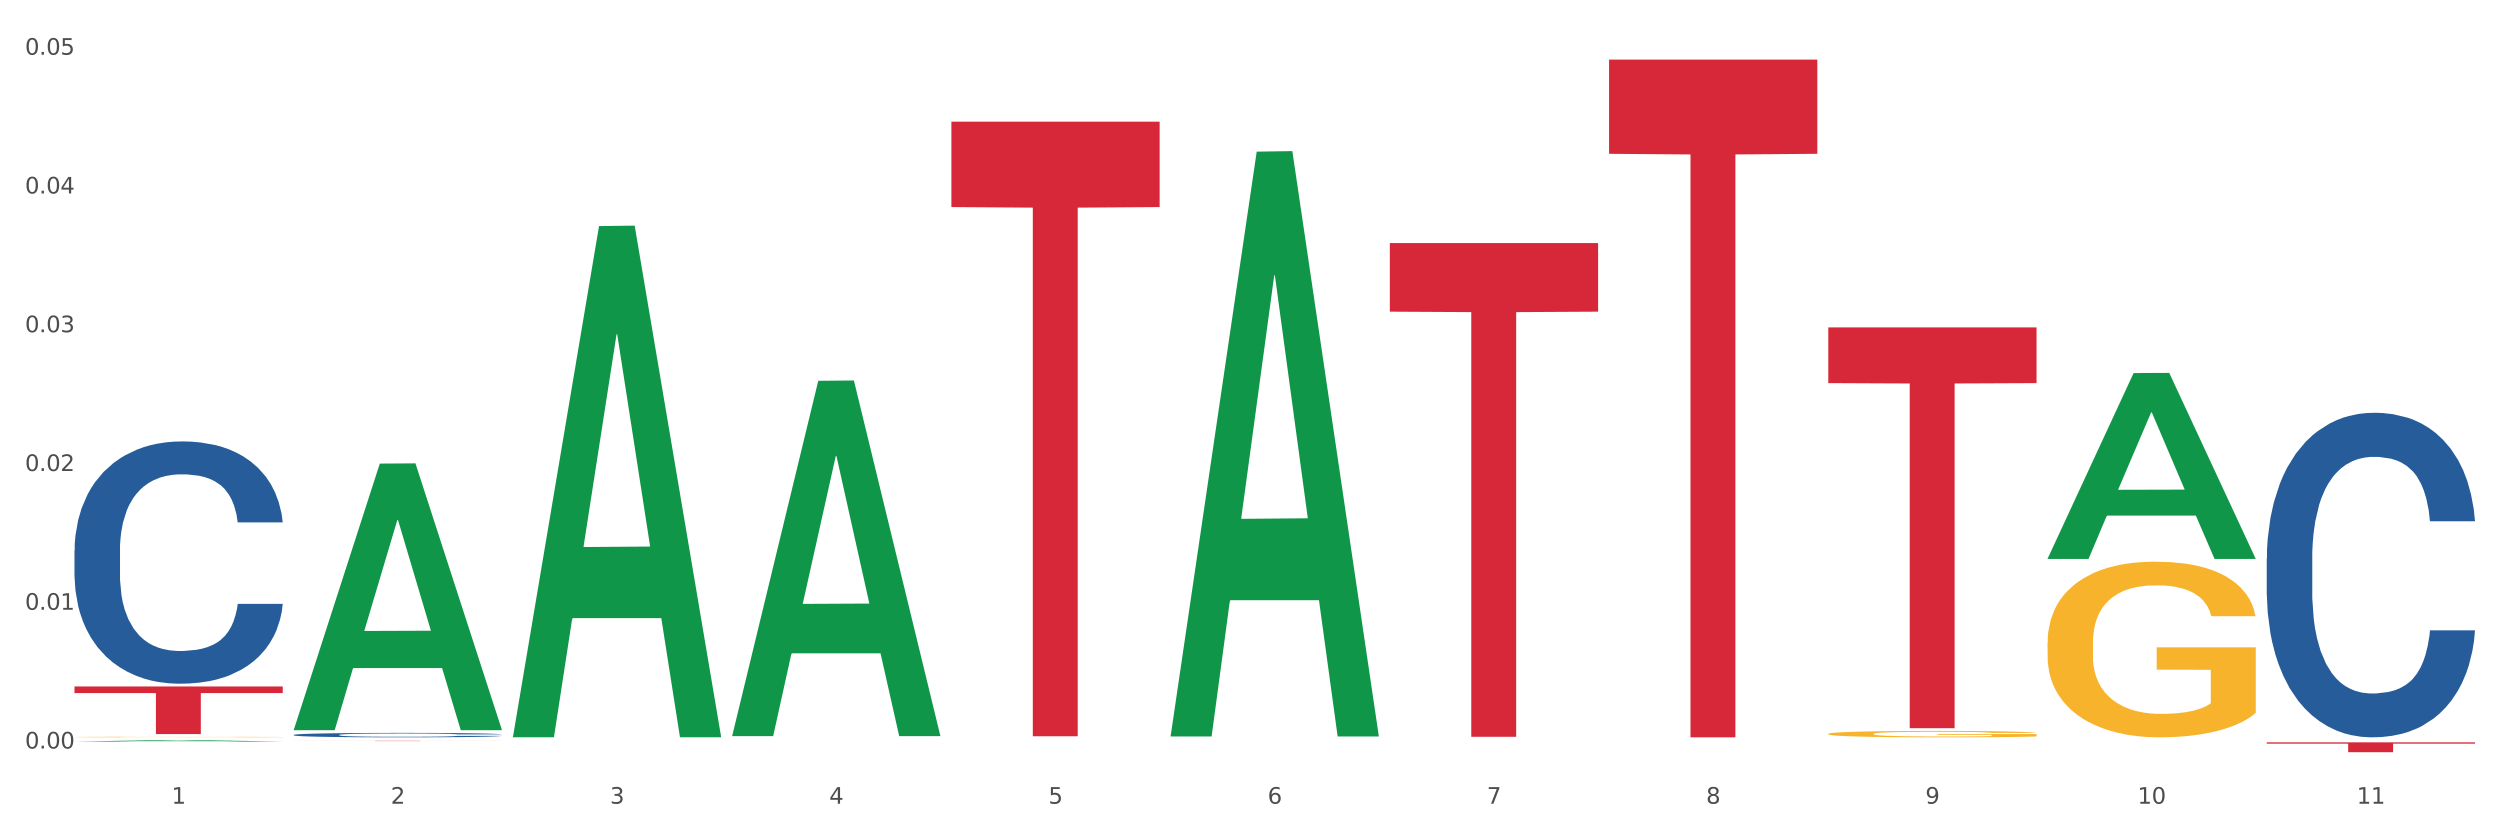 <?xml version="1.0" encoding="utf-8" standalone="no"?>
<!DOCTYPE svg PUBLIC "-//W3C//DTD SVG 1.1//EN"
  "http://www.w3.org/Graphics/SVG/1.1/DTD/svg11.dtd">
<svg xmlns:xlink="http://www.w3.org/1999/xlink" width="1080pt" height="360pt" viewBox="0 0 1080 360" xmlns="http://www.w3.org/2000/svg" version="1.1">
 <rect x="0" y="0" width="1080" height="360" fill="#333333" stroke="none"/>
 <defs>
  <style type="text/css">*{stroke-linejoin: round; stroke-linecap: butt}</style>
 </defs>
 <g id="figure_1">
  <g id="patch_1">
   <path d="M 0 360 
L 1080 360 
L 1080 0 
L 0 0 
z
" style="fill: #ffffff; stroke: #ffffff; stroke-linejoin: miter"/>
  </g>
  <g id="axes_1">
   <g id="matplotlib.axis_1">
    <g id="xtick_1">
     <g id="text_1">
      <!-- 1 -->
      <g style="fill: #4d4d4d" transform="translate(74.106 347.204) scale(0.096 -0.096)">
       <defs>
        <path id="DejaVuSans-31" d="M 794 531 
L 1825 531 
L 1825 4091 
L 703 3866 
L 703 4441 
L 1819 4666 
L 2450 4666 
L 2450 531 
L 3481 531 
L 3481 0 
L 794 0 
L 794 531 
z
" transform="scale(0.016)"/>
       </defs>
       <use xlink:href="#DejaVuSans-31"/>
      </g>
     </g>
    </g>
    <g id="xtick_2">
     <g id="text_2">
      <!-- 2 -->
      <g style="fill: #4d4d4d" transform="translate(168.812 347.204) scale(0.096 -0.096)">
       <defs>
        <path id="DejaVuSans-32" d="M 1228 531 
L 3431 531 
L 3431 0 
L 469 0 
L 469 531 
Q 828 903 1448 1529 
Q 2069 2156 2228 2338 
Q 2531 2678 2651 2914 
Q 2772 3150 2772 3378 
Q 2772 3750 2511 3984 
Q 2250 4219 1831 4219 
Q 1534 4219 1204 4116 
Q 875 4013 500 3803 
L 500 4441 
Q 881 4594 1212 4672 
Q 1544 4750 1819 4750 
Q 2544 4750 2975 4387 
Q 3406 4025 3406 3419 
Q 3406 3131 3298 2873 
Q 3191 2616 2906 2266 
Q 2828 2175 2409 1742 
Q 1991 1309 1228 531 
z
" transform="scale(0.016)"/>
       </defs>
       <use xlink:href="#DejaVuSans-32"/>
      </g>
     </g>
    </g>
    <g id="xtick_3">
     <g id="text_3">
      <!-- 3 -->
      <g style="fill: #4d4d4d" transform="translate(263.517 347.204) scale(0.096 -0.096)">
       <defs>
        <path id="DejaVuSans-33" d="M 2597 2516 
Q 3050 2419 3304 2112 
Q 3559 1806 3559 1356 
Q 3559 666 3084 287 
Q 2609 -91 1734 -91 
Q 1441 -91 1130 -33 
Q 819 25 488 141 
L 488 750 
Q 750 597 1062 519 
Q 1375 441 1716 441 
Q 2309 441 2620 675 
Q 2931 909 2931 1356 
Q 2931 1769 2642 2001 
Q 2353 2234 1838 2234 
L 1294 2234 
L 1294 2753 
L 1863 2753 
Q 2328 2753 2575 2939 
Q 2822 3125 2822 3475 
Q 2822 3834 2567 4026 
Q 2313 4219 1838 4219 
Q 1578 4219 1281 4162 
Q 984 4106 628 3988 
L 628 4550 
Q 988 4650 1302 4700 
Q 1616 4750 1894 4750 
Q 2613 4750 3031 4423 
Q 3450 4097 3450 3541 
Q 3450 3153 3228 2886 
Q 3006 2619 2597 2516 
z
" transform="scale(0.016)"/>
       </defs>
       <use xlink:href="#DejaVuSans-33"/>
      </g>
     </g>
    </g>
    <g id="xtick_4">
     <g id="text_4">
      <!-- 4 -->
      <g style="fill: #4d4d4d" transform="translate(358.223 347.204) scale(0.096 -0.096)">
       <defs>
        <path id="DejaVuSans-34" d="M 2419 4116 
L 825 1625 
L 2419 1625 
L 2419 4116 
z
M 2253 4666 
L 3047 4666 
L 3047 1625 
L 3713 1625 
L 3713 1100 
L 3047 1100 
L 3047 0 
L 2419 0 
L 2419 1100 
L 313 1100 
L 313 1709 
L 2253 4666 
z
" transform="scale(0.016)"/>
       </defs>
       <use xlink:href="#DejaVuSans-34"/>
      </g>
     </g>
    </g>
    <g id="xtick_5">
     <g id="text_5">
      <!-- 5 -->
      <g style="fill: #4d4d4d" transform="translate(452.928 347.204) scale(0.096 -0.096)">
       <defs>
        <path id="DejaVuSans-35" d="M 691 4666 
L 3169 4666 
L 3169 4134 
L 1269 4134 
L 1269 2991 
Q 1406 3038 1543 3061 
Q 1681 3084 1819 3084 
Q 2600 3084 3056 2656 
Q 3513 2228 3513 1497 
Q 3513 744 3044 326 
Q 2575 -91 1722 -91 
Q 1428 -91 1123 -41 
Q 819 9 494 109 
L 494 744 
Q 775 591 1075 516 
Q 1375 441 1709 441 
Q 2250 441 2565 725 
Q 2881 1009 2881 1497 
Q 2881 1984 2565 2268 
Q 2250 2553 1709 2553 
Q 1456 2553 1204 2497 
Q 953 2441 691 2322 
L 691 4666 
z
" transform="scale(0.016)"/>
       </defs>
       <use xlink:href="#DejaVuSans-35"/>
      </g>
     </g>
    </g>
    <g id="xtick_6">
     <g id="text_6">
      <!-- 6 -->
      <g style="fill: #4d4d4d" transform="translate(547.634 347.204) scale(0.096 -0.096)">
       <defs>
        <path id="DejaVuSans-36" d="M 2113 2584 
Q 1688 2584 1439 2293 
Q 1191 2003 1191 1497 
Q 1191 994 1439 701 
Q 1688 409 2113 409 
Q 2538 409 2786 701 
Q 3034 994 3034 1497 
Q 3034 2003 2786 2293 
Q 2538 2584 2113 2584 
z
M 3366 4563 
L 3366 3988 
Q 3128 4100 2886 4159 
Q 2644 4219 2406 4219 
Q 1781 4219 1451 3797 
Q 1122 3375 1075 2522 
Q 1259 2794 1537 2939 
Q 1816 3084 2150 3084 
Q 2853 3084 3261 2657 
Q 3669 2231 3669 1497 
Q 3669 778 3244 343 
Q 2819 -91 2113 -91 
Q 1303 -91 875 529 
Q 447 1150 447 2328 
Q 447 3434 972 4092 
Q 1497 4750 2381 4750 
Q 2619 4750 2861 4703 
Q 3103 4656 3366 4563 
z
" transform="scale(0.016)"/>
       </defs>
       <use xlink:href="#DejaVuSans-36"/>
      </g>
     </g>
    </g>
    <g id="xtick_7">
     <g id="text_7">
      <!-- 7 -->
      <g style="fill: #4d4d4d" transform="translate(642.339 347.204) scale(0.096 -0.096)">
       <defs>
        <path id="DejaVuSans-37" d="M 525 4666 
L 3525 4666 
L 3525 4397 
L 1831 0 
L 1172 0 
L 2766 4134 
L 525 4134 
L 525 4666 
z
" transform="scale(0.016)"/>
       </defs>
       <use xlink:href="#DejaVuSans-37"/>
      </g>
     </g>
    </g>
    <g id="xtick_8">
     <g id="text_8">
      <!-- 8 -->
      <g style="fill: #4d4d4d" transform="translate(737.044 347.204) scale(0.096 -0.096)">
       <defs>
        <path id="DejaVuSans-38" d="M 2034 2216 
Q 1584 2216 1326 1975 
Q 1069 1734 1069 1313 
Q 1069 891 1326 650 
Q 1584 409 2034 409 
Q 2484 409 2743 651 
Q 3003 894 3003 1313 
Q 3003 1734 2745 1975 
Q 2488 2216 2034 2216 
z
M 1403 2484 
Q 997 2584 770 2862 
Q 544 3141 544 3541 
Q 544 4100 942 4425 
Q 1341 4750 2034 4750 
Q 2731 4750 3128 4425 
Q 3525 4100 3525 3541 
Q 3525 3141 3298 2862 
Q 3072 2584 2669 2484 
Q 3125 2378 3379 2068 
Q 3634 1759 3634 1313 
Q 3634 634 3220 271 
Q 2806 -91 2034 -91 
Q 1263 -91 848 271 
Q 434 634 434 1313 
Q 434 1759 690 2068 
Q 947 2378 1403 2484 
z
M 1172 3481 
Q 1172 3119 1398 2916 
Q 1625 2713 2034 2713 
Q 2441 2713 2670 2916 
Q 2900 3119 2900 3481 
Q 2900 3844 2670 4047 
Q 2441 4250 2034 4250 
Q 1625 4250 1398 4047 
Q 1172 3844 1172 3481 
z
" transform="scale(0.016)"/>
       </defs>
       <use xlink:href="#DejaVuSans-38"/>
      </g>
     </g>
    </g>
    <g id="xtick_9">
     <g id="text_9">
      <!-- 9 -->
      <g style="fill: #4d4d4d" transform="translate(831.75 347.204) scale(0.096 -0.096)">
       <defs>
        <path id="DejaVuSans-39" d="M 703 97 
L 703 672 
Q 941 559 1184 500 
Q 1428 441 1663 441 
Q 2288 441 2617 861 
Q 2947 1281 2994 2138 
Q 2813 1869 2534 1725 
Q 2256 1581 1919 1581 
Q 1219 1581 811 2004 
Q 403 2428 403 3163 
Q 403 3881 828 4315 
Q 1253 4750 1959 4750 
Q 2769 4750 3195 4129 
Q 3622 3509 3622 2328 
Q 3622 1225 3098 567 
Q 2575 -91 1691 -91 
Q 1453 -91 1209 -44 
Q 966 3 703 97 
z
M 1959 2075 
Q 2384 2075 2632 2365 
Q 2881 2656 2881 3163 
Q 2881 3666 2632 3958 
Q 2384 4250 1959 4250 
Q 1534 4250 1286 3958 
Q 1038 3666 1038 3163 
Q 1038 2656 1286 2365 
Q 1534 2075 1959 2075 
z
" transform="scale(0.016)"/>
       </defs>
       <use xlink:href="#DejaVuSans-39"/>
      </g>
     </g>
    </g>
    <g id="xtick_10">
     <g id="text_10">
      <!-- 10 -->
      <g style="fill: #4d4d4d" transform="translate(923.401 347.204) scale(0.096 -0.096)">
       <defs>
        <path id="DejaVuSans-30" d="M 2034 4250 
Q 1547 4250 1301 3770 
Q 1056 3291 1056 2328 
Q 1056 1369 1301 889 
Q 1547 409 2034 409 
Q 2525 409 2770 889 
Q 3016 1369 3016 2328 
Q 3016 3291 2770 3770 
Q 2525 4250 2034 4250 
z
M 2034 4750 
Q 2819 4750 3233 4129 
Q 3647 3509 3647 2328 
Q 3647 1150 3233 529 
Q 2819 -91 2034 -91 
Q 1250 -91 836 529 
Q 422 1150 422 2328 
Q 422 3509 836 4129 
Q 1250 4750 2034 4750 
z
" transform="scale(0.016)"/>
       </defs>
       <use xlink:href="#DejaVuSans-31"/>
       <use xlink:href="#DejaVuSans-30" transform="translate(63.623 0)"/>
      </g>
     </g>
    </g>
    <g id="xtick_11">
     <g id="text_11">
      <!-- 11 -->
      <g style="fill: #4d4d4d" transform="translate(1018.107 347.204) scale(0.096 -0.096)">
       <use xlink:href="#DejaVuSans-31"/>
       <use xlink:href="#DejaVuSans-31" transform="translate(63.623 0)"/>
      </g>
     </g>
    </g>
    <g id="xtick_12"/>
    <g id="xtick_13"/>
    <g id="xtick_14"/>
    <g id="xtick_15"/>
    <g id="xtick_16"/>
    <g id="xtick_17"/>
    <g id="xtick_18"/>
    <g id="xtick_19"/>
    <g id="xtick_20"/>
    <g id="xtick_21"/>
   </g>
   <g id="matplotlib.axis_2">
    <g id="ytick_1">
     <g id="text_12">
      <!-- 0.00 -->
      <g style="fill: #4d4d4d" transform="translate(10.8 323.359) scale(0.096 -0.096)">
       <defs>
        <path id="DejaVuSans-2e" d="M 684 794 
L 1344 794 
L 1344 0 
L 684 0 
L 684 794 
z
" transform="scale(0.016)"/>
       </defs>
       <use xlink:href="#DejaVuSans-30"/>
       <use xlink:href="#DejaVuSans-2e" transform="translate(63.623 0)"/>
       <use xlink:href="#DejaVuSans-30" transform="translate(95.41 0)"/>
       <use xlink:href="#DejaVuSans-30" transform="translate(159.033 0)"/>
      </g>
     </g>
    </g>
    <g id="ytick_2">
     <g id="text_13">
      <!-- 0.01 -->
      <g style="fill: #4d4d4d" transform="translate(10.8 263.416) scale(0.096 -0.096)">
       <use xlink:href="#DejaVuSans-30"/>
       <use xlink:href="#DejaVuSans-2e" transform="translate(63.623 0)"/>
       <use xlink:href="#DejaVuSans-30" transform="translate(95.41 0)"/>
       <use xlink:href="#DejaVuSans-31" transform="translate(159.033 0)"/>
      </g>
     </g>
    </g>
    <g id="ytick_3">
     <g id="text_14">
      <!-- 0.02 -->
      <g style="fill: #4d4d4d" transform="translate(10.8 203.474) scale(0.096 -0.096)">
       <use xlink:href="#DejaVuSans-30"/>
       <use xlink:href="#DejaVuSans-2e" transform="translate(63.623 0)"/>
       <use xlink:href="#DejaVuSans-30" transform="translate(95.41 0)"/>
       <use xlink:href="#DejaVuSans-32" transform="translate(159.033 0)"/>
      </g>
     </g>
    </g>
    <g id="ytick_4">
     <g id="text_15">
      <!-- 0.03 -->
      <g style="fill: #4d4d4d" transform="translate(10.8 143.532) scale(0.096 -0.096)">
       <use xlink:href="#DejaVuSans-30"/>
       <use xlink:href="#DejaVuSans-2e" transform="translate(63.623 0)"/>
       <use xlink:href="#DejaVuSans-30" transform="translate(95.41 0)"/>
       <use xlink:href="#DejaVuSans-33" transform="translate(159.033 0)"/>
      </g>
     </g>
    </g>
    <g id="ytick_5">
     <g id="text_16">
      <!-- 0.04 -->
      <g style="fill: #4d4d4d" transform="translate(10.8 83.59) scale(0.096 -0.096)">
       <use xlink:href="#DejaVuSans-30"/>
       <use xlink:href="#DejaVuSans-2e" transform="translate(63.623 0)"/>
       <use xlink:href="#DejaVuSans-30" transform="translate(95.41 0)"/>
       <use xlink:href="#DejaVuSans-34" transform="translate(159.033 0)"/>
      </g>
     </g>
    </g>
    <g id="ytick_6">
     <g id="text_17">
      <!-- 0.05 -->
      <g style="fill: #4d4d4d" transform="translate(10.8 23.648) scale(0.096 -0.096)">
       <use xlink:href="#DejaVuSans-30"/>
       <use xlink:href="#DejaVuSans-2e" transform="translate(63.623 0)"/>
       <use xlink:href="#DejaVuSans-30" transform="translate(95.41 0)"/>
       <use xlink:href="#DejaVuSans-35" transform="translate(159.033 0)"/>
      </g>
     </g>
    </g>
    <g id="ytick_7"/>
    <g id="ytick_8"/>
    <g id="ytick_9"/>
    <g id="ytick_10"/>
    <g id="ytick_11"/>
   </g>
   <g id="PolyCollection_1">
    <path d="M 32.175 320.363 
L 32.268 320.363 
L 69.369 319.712 
L 84.766 319.711 
L 122.145 320.365 
L 104.337 320.365 
L 96.267 320.212 
L 57.96 320.212 
L 57.682 320.215 
L 49.891 320.365 
L 32.175 320.365 
L 32.175 320.363 
L 62.783 320.122 
L 91.444 320.121 
L 77.253 319.851 
L 77.067 319.849 
L 76.882 319.851 
L 62.691 320.121 
L 62.783 320.122 
L 32.175 320.363 
z
" clip-path="url(#pa490a1d0b7)" style="fill: #109648"/>
    <path d="M 884.524 277.716 
L 884.631 277.646 
L 884.631 275.152 
L 884.843 273.003 
L 885.905 267.805 
L 887.499 263.509 
L 888.667 261.222 
L 889.835 259.35 
L 891.216 257.479 
L 892.916 255.539 
L 895.996 252.697 
L 897.908 251.242 
L 900.245 249.717 
L 904.494 247.5 
L 907.575 246.252 
L 910.761 245.213 
L 915.966 243.965 
L 919.365 243.411 
L 922.977 242.995 
L 927.332 242.718 
L 930.625 242.648 
L 937.848 242.856 
L 944.009 243.48 
L 946.983 243.965 
L 950.807 244.797 
L 952.825 245.351 
L 956.118 246.46 
L 959.517 247.915 
L 961.854 249.163 
L 965.359 251.519 
L 968.015 253.875 
L 970.458 256.786 
L 971.733 258.796 
L 972.689 260.667 
L 973.539 262.816 
L 974.388 266.211 
L 955.268 266.211 
L 954.525 263.786 
L 953.356 261.499 
L 951.657 259.281 
L 950.17 257.895 
L 947.62 256.162 
L 945.283 255.054 
L 942.84 254.222 
L 939.866 253.529 
L 937.529 253.182 
L 934.236 252.905 
L 927.757 252.974 
L 923.402 253.529 
L 920.427 254.222 
L 918.515 254.846 
L 916.816 255.539 
L 914.904 256.509 
L 912.673 257.964 
L 911.08 259.281 
L 909.487 260.944 
L 908.212 262.608 
L 907.043 264.548 
L 906.087 266.627 
L 905.344 268.776 
L 904.707 271.409 
L 904.175 275.775 
L 904.175 285.27 
L 904.388 287.418 
L 904.919 290.26 
L 905.556 292.408 
L 906.619 294.972 
L 907.575 296.705 
L 909.38 299.2 
L 911.399 301.279 
L 912.992 302.596 
L 914.585 303.705 
L 917.347 305.229 
L 920.427 306.477 
L 923.083 307.239 
L 926.695 307.932 
L 929.138 308.209 
L 931.262 308.348 
L 936.467 308.348 
L 940.185 308.14 
L 944.327 307.655 
L 947.514 307.031 
L 950.17 306.269 
L 953.144 305.021 
L 955.056 303.843 
L 955.056 289.359 
L 931.687 289.289 
L 931.687 279.656 
L 974.495 279.656 
L 974.495 307.932 
L 972.689 309.387 
L 970.671 310.704 
L 968.546 311.882 
L 965.359 313.338 
L 961.535 314.724 
L 958.136 315.694 
L 954.525 316.526 
L 950.276 317.288 
L 944.752 317.981 
L 941.353 318.258 
L 937.104 318.466 
L 932.112 318.535 
L 927.757 318.397 
L 923.508 318.05 
L 919.047 317.427 
L 914.691 316.526 
L 911.399 315.625 
L 908.106 314.516 
L 904.6 313.06 
L 901.839 311.674 
L 899.714 310.427 
L 897.377 308.833 
L 894.828 306.754 
L 892.916 304.883 
L 891.216 302.942 
L 889.411 300.447 
L 888.136 298.299 
L 886.861 295.596 
L 886.118 293.586 
L 885.268 290.468 
L 884.631 286.101 
L 884.524 277.716 
z
" clip-path="url(#pa490a1d0b7)" style="fill: #f7b32b"/>
    <path d="M 789.819 317.042 
L 789.925 317.039 
L 789.925 316.948 
L 790.138 316.869 
L 791.2 316.679 
L 792.793 316.522 
L 793.962 316.438 
L 795.13 316.37 
L 796.511 316.301 
L 798.21 316.23 
L 801.291 316.126 
L 803.203 316.073 
L 805.54 316.017 
L 809.789 315.936 
L 812.869 315.891 
L 816.056 315.853 
L 821.261 315.807 
L 824.66 315.787 
L 828.271 315.771 
L 832.626 315.761 
L 835.919 315.759 
L 843.142 315.766 
L 849.303 315.789 
L 852.277 315.807 
L 856.101 315.837 
L 858.12 315.858 
L 861.413 315.898 
L 864.812 315.952 
L 867.149 315.997 
L 870.654 316.083 
L 873.309 316.17 
L 875.753 316.276 
L 877.027 316.35 
L 877.983 316.418 
L 878.833 316.497 
L 879.683 316.621 
L 860.563 316.621 
L 859.819 316.532 
L 858.651 316.449 
L 856.951 316.367 
L 855.464 316.317 
L 852.915 316.253 
L 850.578 316.213 
L 848.135 316.182 
L 845.161 316.157 
L 842.824 316.144 
L 839.531 316.134 
L 833.051 316.137 
L 828.696 316.157 
L 825.722 316.182 
L 823.81 316.205 
L 822.11 316.23 
L 820.198 316.266 
L 817.968 316.319 
L 816.374 316.367 
L 814.781 316.428 
L 813.506 316.489 
L 812.338 316.56 
L 811.382 316.636 
L 810.638 316.715 
L 810.001 316.811 
L 809.47 316.971 
L 809.47 317.318 
L 809.682 317.397 
L 810.213 317.501 
L 810.851 317.579 
L 811.913 317.673 
L 812.869 317.737 
L 814.675 317.828 
L 816.693 317.904 
L 818.286 317.952 
L 819.88 317.993 
L 822.641 318.049 
L 825.722 318.094 
L 828.377 318.122 
L 831.989 318.147 
L 834.432 318.158 
L 836.557 318.163 
L 841.761 318.163 
L 845.479 318.155 
L 849.622 318.137 
L 852.809 318.115 
L 855.464 318.087 
L 858.438 318.041 
L 860.35 317.998 
L 860.35 317.468 
L 836.981 317.465 
L 836.981 317.113 
L 879.789 317.113 
L 879.789 318.147 
L 877.983 318.201 
L 875.965 318.249 
L 873.841 318.292 
L 870.654 318.345 
L 866.83 318.396 
L 863.431 318.431 
L 859.819 318.462 
L 855.57 318.49 
L 850.047 318.515 
L 846.648 318.525 
L 842.399 318.533 
L 837.406 318.535 
L 833.051 318.53 
L 828.802 318.518 
L 824.341 318.495 
L 819.986 318.462 
L 816.693 318.429 
L 813.4 318.388 
L 809.895 318.335 
L 807.133 318.284 
L 805.009 318.239 
L 802.672 318.18 
L 800.122 318.104 
L 798.21 318.036 
L 796.511 317.965 
L 794.705 317.874 
L 793.43 317.795 
L 792.156 317.696 
L 791.412 317.623 
L 790.562 317.508 
L 789.925 317.349 
L 789.819 317.042 
z
" clip-path="url(#pa490a1d0b7)" style="fill: #f7b32b"/>
    <path d="M 126.88 320.036 
L 216.851 320.036 
L 216.851 320.053 
L 181.46 320.053 
L 181.46 320.154 
L 162.058 320.154 
L 162.058 320.053 
L 126.88 320.053 
L 126.88 320.036 
L 126.88 320.036 
z
" clip-path="url(#pa490a1d0b7)" style="fill: #d62839"/>
    <path d="M 32.175 318.4 
L 32.281 318.4 
L 32.281 318.392 
L 32.494 318.385 
L 33.556 318.368 
L 35.149 318.353 
L 36.318 318.346 
L 37.486 318.34 
L 38.867 318.333 
L 40.567 318.327 
L 43.647 318.318 
L 45.559 318.313 
L 47.896 318.308 
L 52.145 318.3 
L 55.225 318.296 
L 58.412 318.293 
L 63.617 318.289 
L 67.016 318.287 
L 70.627 318.286 
L 74.983 318.285 
L 78.275 318.284 
L 85.499 318.285 
L 91.659 318.287 
L 94.634 318.289 
L 98.458 318.292 
L 100.476 318.293 
L 103.769 318.297 
L 107.168 318.302 
L 109.505 318.306 
L 113.01 318.314 
L 115.666 318.322 
L 118.109 318.331 
L 119.383 318.338 
L 120.339 318.344 
L 121.189 318.351 
L 122.039 318.362 
L 102.919 318.362 
L 102.175 318.354 
L 101.007 318.347 
L 99.307 318.339 
L 97.82 318.335 
L 95.271 318.329 
L 92.934 318.325 
L 90.491 318.323 
L 87.517 318.32 
L 85.18 318.319 
L 81.887 318.318 
L 75.407 318.319 
L 71.052 318.32 
L 68.078 318.323 
L 66.166 318.325 
L 64.467 318.327 
L 62.555 318.33 
L 60.324 318.335 
L 58.731 318.339 
L 57.137 318.345 
L 55.863 318.35 
L 54.694 318.357 
L 53.738 318.364 
L 52.995 318.371 
L 52.357 318.38 
L 51.826 318.394 
L 51.826 318.425 
L 52.039 318.433 
L 52.57 318.442 
L 53.207 318.449 
L 54.269 318.458 
L 55.225 318.463 
L 57.031 318.471 
L 59.049 318.478 
L 60.643 318.483 
L 62.236 318.486 
L 64.998 318.491 
L 68.078 318.496 
L 70.734 318.498 
L 74.345 318.5 
L 76.788 318.501 
L 78.913 318.502 
L 84.118 318.502 
L 87.835 318.501 
L 91.978 318.499 
L 95.165 318.497 
L 97.82 318.495 
L 100.795 318.491 
L 102.707 318.487 
L 102.707 318.439 
L 79.338 318.439 
L 79.338 318.407 
L 122.145 318.407 
L 122.145 318.5 
L 120.339 318.505 
L 118.321 318.51 
L 116.197 318.513 
L 113.01 318.518 
L 109.186 318.523 
L 105.787 318.526 
L 102.175 318.529 
L 97.927 318.531 
L 92.403 318.534 
L 89.004 318.535 
L 84.755 318.535 
L 79.763 318.535 
L 75.407 318.535 
L 71.159 318.534 
L 66.697 318.532 
L 62.342 318.529 
L 59.049 318.526 
L 55.756 318.522 
L 52.251 318.517 
L 49.489 318.513 
L 47.365 318.509 
L 45.028 318.503 
L 42.479 318.496 
L 40.567 318.49 
L 38.867 318.484 
L 37.061 318.476 
L 35.787 318.469 
L 34.512 318.46 
L 33.768 318.453 
L 32.919 318.443 
L 32.281 318.428 
L 32.175 318.4 
z
" clip-path="url(#pa490a1d0b7)" style="fill: #f7b32b"/>
    <path d="M 979.23 241.316 
L 979.336 241.188 
L 979.336 237.602 
L 979.655 232.736 
L 980.825 223.772 
L 982.314 216.985 
L 984.866 209.045 
L 986.249 205.715 
L 988.057 202.002 
L 991.779 195.983 
L 996.033 190.861 
L 999.01 188.043 
L 1001.244 186.251 
L 1006.242 183.049 
L 1009.114 181.64 
L 1012.091 180.488 
L 1014.644 179.72 
L 1018.898 178.823 
L 1022.301 178.439 
L 1026.236 178.311 
L 1029.532 178.439 
L 1033.893 178.951 
L 1040.273 180.488 
L 1042.719 181.384 
L 1046.016 182.921 
L 1049.419 184.97 
L 1052.184 187.019 
L 1055.375 189.964 
L 1058.672 193.806 
L 1061.862 198.672 
L 1064.095 203.154 
L 1065.903 207.892 
L 1067.498 213.655 
L 1068.668 219.93 
L 1069.2 225.18 
L 1049.738 225.18 
L 1049.207 220.442 
L 1048.143 215.32 
L 1047.08 211.862 
L 1045.91 209.045 
L 1044.102 205.844 
L 1042.507 203.795 
L 1039.848 201.361 
L 1037.402 199.825 
L 1035.381 198.928 
L 1032.935 198.16 
L 1027.724 197.392 
L 1024.002 197.392 
L 1021.663 197.648 
L 1018.791 198.288 
L 1016.345 199.184 
L 1013.474 200.721 
L 1011.24 202.386 
L 1009.007 204.563 
L 1007.731 206.1 
L 1005.817 208.917 
L 1004.541 211.222 
L 1002.839 215.192 
L 1001.882 218.009 
L 1000.18 225.309 
L 999.436 230.687 
L 999.117 234.401 
L 998.904 238.499 
L 998.904 258.476 
L 999.542 267.44 
L 1000.074 271.282 
L 1000.925 275.636 
L 1002.52 281.27 
L 1004.86 286.777 
L 1007.306 290.747 
L 1009.326 293.18 
L 1011.24 294.973 
L 1013.155 296.381 
L 1015.494 297.662 
L 1017.409 298.43 
L 1020.28 299.199 
L 1023.683 299.583 
L 1026.342 299.583 
L 1031.766 298.942 
L 1034.212 298.302 
L 1036.551 297.406 
L 1039.104 295.997 
L 1041.124 294.46 
L 1042.294 293.308 
L 1044.208 290.875 
L 1045.697 288.314 
L 1046.973 285.368 
L 1047.824 282.807 
L 1048.781 278.965 
L 1049.526 274.611 
L 1049.738 272.306 
L 1069.2 272.306 
L 1068.775 276.916 
L 1068.03 281.398 
L 1066.541 287.417 
L 1065.371 290.875 
L 1063.564 295.101 
L 1061.649 298.686 
L 1058.991 302.656 
L 1056.545 305.601 
L 1053.992 308.163 
L 1051.227 310.468 
L 1046.229 313.669 
L 1044.421 314.566 
L 1040.592 316.102 
L 1037.615 316.999 
L 1033.254 317.895 
L 1028.788 318.407 
L 1024.109 318.535 
L 1019.961 318.279 
L 1015.388 317.511 
L 1012.517 316.743 
L 1009.326 315.59 
L 1005.604 313.797 
L 1002.095 311.62 
L 998.798 309.059 
L 995.714 306.114 
L 992.842 302.784 
L 989.12 297.278 
L 986.355 291.899 
L 984.334 286.905 
L 982.952 282.679 
L 981.569 277.3 
L 980.825 273.587 
L 979.655 264.623 
L 979.23 256.299 
L 979.23 241.316 
z
" clip-path="url(#pa490a1d0b7)" style="fill: #255c99"/>
    <path d="M 126.88 317.475 
L 126.987 317.473 
L 126.987 317.424 
L 127.306 317.357 
L 128.476 317.234 
L 129.965 317.141 
L 132.517 317.031 
L 133.899 316.986 
L 135.707 316.935 
L 139.43 316.852 
L 143.683 316.782 
L 146.661 316.743 
L 148.894 316.718 
L 153.893 316.674 
L 156.764 316.655 
L 159.742 316.639 
L 162.294 316.629 
L 166.548 316.616 
L 169.951 316.611 
L 173.886 316.609 
L 177.183 316.611 
L 181.543 316.618 
L 187.924 316.639 
L 190.37 316.651 
L 193.667 316.673 
L 197.07 316.701 
L 199.835 316.729 
L 203.025 316.769 
L 206.322 316.822 
L 209.513 316.889 
L 211.746 316.951 
L 213.554 317.016 
L 215.149 317.095 
L 216.319 317.181 
L 216.851 317.253 
L 197.389 317.253 
L 196.857 317.188 
L 195.794 317.118 
L 194.73 317.07 
L 193.561 317.031 
L 191.753 316.987 
L 190.157 316.959 
L 187.499 316.926 
L 185.053 316.905 
L 183.032 316.892 
L 180.586 316.882 
L 175.375 316.871 
L 171.653 316.871 
L 169.313 316.875 
L 166.442 316.884 
L 163.996 316.896 
L 161.124 316.917 
L 158.891 316.94 
L 156.658 316.97 
L 155.382 316.991 
L 153.467 317.03 
L 152.191 317.061 
L 150.49 317.116 
L 149.533 317.155 
L 147.831 317.255 
L 147.087 317.329 
L 146.768 317.38 
L 146.555 317.436 
L 146.555 317.71 
L 147.193 317.834 
L 147.725 317.886 
L 148.575 317.946 
L 150.171 318.024 
L 152.51 318.099 
L 154.956 318.154 
L 156.977 318.187 
L 158.891 318.212 
L 160.805 318.231 
L 163.145 318.249 
L 165.059 318.259 
L 167.931 318.27 
L 171.334 318.275 
L 173.993 318.275 
L 179.416 318.266 
L 181.862 318.258 
L 184.202 318.245 
L 186.754 318.226 
L 188.775 318.205 
L 189.945 318.189 
L 191.859 318.155 
L 193.348 318.12 
L 194.624 318.08 
L 195.475 318.045 
L 196.432 317.992 
L 197.176 317.932 
L 197.389 317.9 
L 216.851 317.9 
L 216.425 317.964 
L 215.681 318.025 
L 214.192 318.108 
L 213.022 318.155 
L 211.214 318.214 
L 209.3 318.263 
L 206.641 318.317 
L 204.195 318.358 
L 201.643 318.393 
L 198.878 318.425 
L 193.88 318.469 
L 192.072 318.481 
L 188.243 318.502 
L 185.265 318.514 
L 180.905 318.527 
L 176.439 318.534 
L 171.759 318.535 
L 167.612 318.532 
L 163.039 318.521 
L 160.167 318.511 
L 156.977 318.495 
L 153.255 318.47 
L 149.745 318.44 
L 146.448 318.405 
L 143.364 318.365 
L 140.493 318.319 
L 136.771 318.243 
L 134.006 318.17 
L 131.985 318.101 
L 130.603 318.043 
L 129.22 317.969 
L 128.476 317.918 
L 127.306 317.795 
L 126.88 317.681 
L 126.88 317.475 
z
" clip-path="url(#pa490a1d0b7)" style="fill: #255c99"/>
    <path d="M 32.175 296.543 
L 122.145 296.543 
L 122.145 299.401 
L 86.754 299.42 
L 86.754 317.109 
L 67.353 317.109 
L 67.353 299.42 
L 32.175 299.401 
L 32.175 296.562 
L 32.175 296.543 
z
" clip-path="url(#pa490a1d0b7)" style="fill: #d62839"/>
    <path d="M 410.997 52.551 
L 500.967 52.551 
L 500.967 89.45 
L 465.576 89.699 
L 465.576 318.07 
L 446.175 318.07 
L 446.175 89.699 
L 410.997 89.45 
L 410.997 52.801 
L 410.997 52.551 
z
" clip-path="url(#pa490a1d0b7)" style="fill: #d62839"/>
    <path d="M 600.408 104.994 
L 690.378 104.994 
L 690.378 134.637 
L 654.987 134.838 
L 654.987 318.305 
L 635.586 318.305 
L 635.586 134.838 
L 600.408 134.637 
L 600.408 105.194 
L 600.408 104.994 
z
" clip-path="url(#pa490a1d0b7)" style="fill: #d62839"/>
    <path d="M 32.175 237.723 
L 32.281 237.627 
L 32.281 234.95 
L 32.6 231.318 
L 33.77 224.626 
L 35.259 219.559 
L 37.811 213.632 
L 39.194 211.147 
L 41.002 208.375 
L 44.724 203.882 
L 48.978 200.058 
L 51.956 197.955 
L 54.189 196.616 
L 59.187 194.226 
L 62.059 193.175 
L 65.036 192.315 
L 67.589 191.741 
L 71.843 191.072 
L 75.246 190.785 
L 79.181 190.689 
L 82.477 190.785 
L 86.838 191.167 
L 93.219 192.315 
L 95.665 192.984 
L 98.961 194.131 
L 102.365 195.66 
L 105.13 197.19 
L 108.32 199.389 
L 111.617 202.256 
L 114.807 205.889 
L 117.041 209.235 
L 118.848 212.772 
L 120.444 217.074 
L 121.613 221.758 
L 122.145 225.677 
L 102.684 225.677 
L 102.152 222.14 
L 101.088 218.317 
L 100.025 215.736 
L 98.855 213.632 
L 97.047 211.243 
L 95.452 209.713 
L 92.793 207.897 
L 90.347 206.749 
L 88.327 206.08 
L 85.881 205.507 
L 80.67 204.933 
L 76.947 204.933 
L 74.608 205.124 
L 71.736 205.602 
L 69.29 206.272 
L 66.419 207.419 
L 64.186 208.661 
L 61.952 210.287 
L 60.676 211.434 
L 58.762 213.537 
L 57.486 215.258 
L 55.784 218.221 
L 54.827 220.324 
L 53.126 225.773 
L 52.381 229.788 
L 52.062 232.56 
L 51.849 235.619 
L 51.849 250.532 
L 52.487 257.224 
L 53.019 260.092 
L 53.87 263.342 
L 55.465 267.548 
L 57.805 271.659 
L 60.251 274.623 
L 62.271 276.439 
L 64.186 277.777 
L 66.1 278.829 
L 68.44 279.785 
L 70.354 280.358 
L 73.225 280.932 
L 76.628 281.219 
L 79.287 281.219 
L 84.711 280.741 
L 87.157 280.263 
L 89.496 279.594 
L 92.049 278.542 
L 94.069 277.395 
L 95.239 276.534 
L 97.153 274.718 
L 98.642 272.806 
L 99.919 270.608 
L 100.769 268.696 
L 101.726 265.828 
L 102.471 262.577 
L 102.684 260.857 
L 122.145 260.857 
L 121.72 264.298 
L 120.975 267.644 
L 119.487 272.137 
L 118.317 274.718 
L 116.509 277.873 
L 114.595 280.55 
L 111.936 283.513 
L 109.49 285.712 
L 106.937 287.624 
L 104.172 289.344 
L 99.174 291.734 
L 97.366 292.403 
L 93.538 293.551 
L 90.56 294.22 
L 86.2 294.889 
L 81.733 295.271 
L 77.054 295.367 
L 72.906 295.176 
L 68.333 294.602 
L 65.462 294.029 
L 62.271 293.168 
L 58.549 291.83 
L 55.04 290.205 
L 51.743 288.293 
L 48.659 286.094 
L 45.788 283.609 
L 42.065 279.498 
L 39.3 275.483 
L 37.28 271.755 
L 35.897 268.6 
L 34.515 264.585 
L 33.77 261.813 
L 32.6 255.121 
L 32.175 248.907 
L 32.175 237.723 
z
" clip-path="url(#pa490a1d0b7)" style="fill: #255c99"/>
    <path d="M 789.819 141.44 
L 879.789 141.44 
L 879.789 165.501 
L 844.398 165.664 
L 844.398 314.583 
L 824.997 314.583 
L 824.997 165.664 
L 789.819 165.501 
L 789.819 141.602 
L 789.819 141.44 
z
" clip-path="url(#pa490a1d0b7)" style="fill: #d62839"/>
    <path d="M 979.23 320.678 
L 1069.2 320.678 
L 1069.2 321.272 
L 1033.809 321.276 
L 1033.809 324.95 
L 1014.408 324.95 
L 1014.408 321.276 
L 979.23 321.272 
L 979.23 320.682 
L 979.23 320.678 
z
" clip-path="url(#pa490a1d0b7)" style="fill: #d62839"/>
    <path d="M 126.88 315.217 
L 126.973 315.109 
L 164.074 200.275 
L 179.471 200.166 
L 216.851 315.433 
L 199.042 315.433 
L 190.973 288.592 
L 152.666 288.592 
L 152.387 289.025 
L 144.596 315.433 
L 126.88 315.433 
L 126.88 315.217 
L 157.489 272.574 
L 186.15 272.465 
L 171.958 224.735 
L 171.773 224.519 
L 171.587 224.843 
L 157.396 272.465 
L 157.489 272.574 
L 126.88 315.217 
z
" clip-path="url(#pa490a1d0b7)" style="fill: #109648"/>
    <path d="M 221.586 318.086 
L 221.679 317.878 
L 258.78 97.674 
L 274.177 97.466 
L 311.556 318.501 
L 293.748 318.501 
L 285.678 267.03 
L 247.371 267.03 
L 247.093 267.86 
L 239.302 318.501 
L 221.586 318.501 
L 221.586 318.086 
L 252.194 236.313 
L 280.855 236.106 
L 266.664 144.579 
L 266.478 144.163 
L 266.293 144.786 
L 252.102 236.106 
L 252.194 236.313 
L 221.586 318.086 
z
" clip-path="url(#pa490a1d0b7)" style="fill: #109648"/>
    <path d="M 884.524 241.322 
L 884.617 241.246 
L 921.718 161.163 
L 937.115 161.087 
L 974.495 241.472 
L 956.686 241.472 
L 948.616 222.754 
L 910.31 222.754 
L 910.031 223.056 
L 902.24 241.472 
L 884.524 241.472 
L 884.524 241.322 
L 915.133 211.583 
L 943.793 211.507 
L 929.602 178.221 
L 929.417 178.07 
L 929.231 178.296 
L 915.04 211.507 
L 915.133 211.583 
L 884.524 241.322 
z
" clip-path="url(#pa490a1d0b7)" style="fill: #109648"/>
    <path d="M 316.291 317.723 
L 316.384 317.579 
L 353.485 164.51 
L 368.882 164.366 
L 406.262 318.012 
L 388.453 318.012 
L 380.384 282.233 
L 342.077 282.233 
L 341.798 282.81 
L 334.007 318.012 
L 316.291 318.012 
L 316.291 317.723 
L 346.9 260.881 
L 375.56 260.737 
L 361.369 197.115 
L 361.184 196.826 
L 360.998 197.259 
L 346.807 260.737 
L 346.9 260.881 
L 316.291 317.723 
z
" clip-path="url(#pa490a1d0b7)" style="fill: #109648"/>
    <path d="M 505.702 317.692 
L 505.795 317.455 
L 542.896 65.511 
L 558.293 65.273 
L 595.673 318.167 
L 577.864 318.167 
L 569.795 259.277 
L 531.488 259.277 
L 531.209 260.227 
L 523.418 318.167 
L 505.702 318.167 
L 505.702 317.692 
L 536.311 224.133 
L 564.971 223.896 
L 550.78 119.177 
L 550.595 118.702 
L 550.409 119.414 
L 536.218 223.896 
L 536.311 224.133 
L 505.702 317.692 
z
" clip-path="url(#pa490a1d0b7)" style="fill: #109648"/>
    <path d="M 695.113 25.759 
L 785.084 25.759 
L 785.084 66.446 
L 749.692 66.721 
L 749.692 318.535 
L 730.291 318.535 
L 730.291 66.721 
L 695.113 66.446 
L 695.113 26.034 
L 695.113 25.759 
z
" clip-path="url(#pa490a1d0b7)" style="fill: #d62839"/>
   </g>
  </g>
 </g>
 <defs>
  <clipPath id="pa490a1d0b7">
   <rect x="32.175" y="10.8" width="1037.025" height="329.109"/>
  </clipPath>
 </defs>
</svg>
